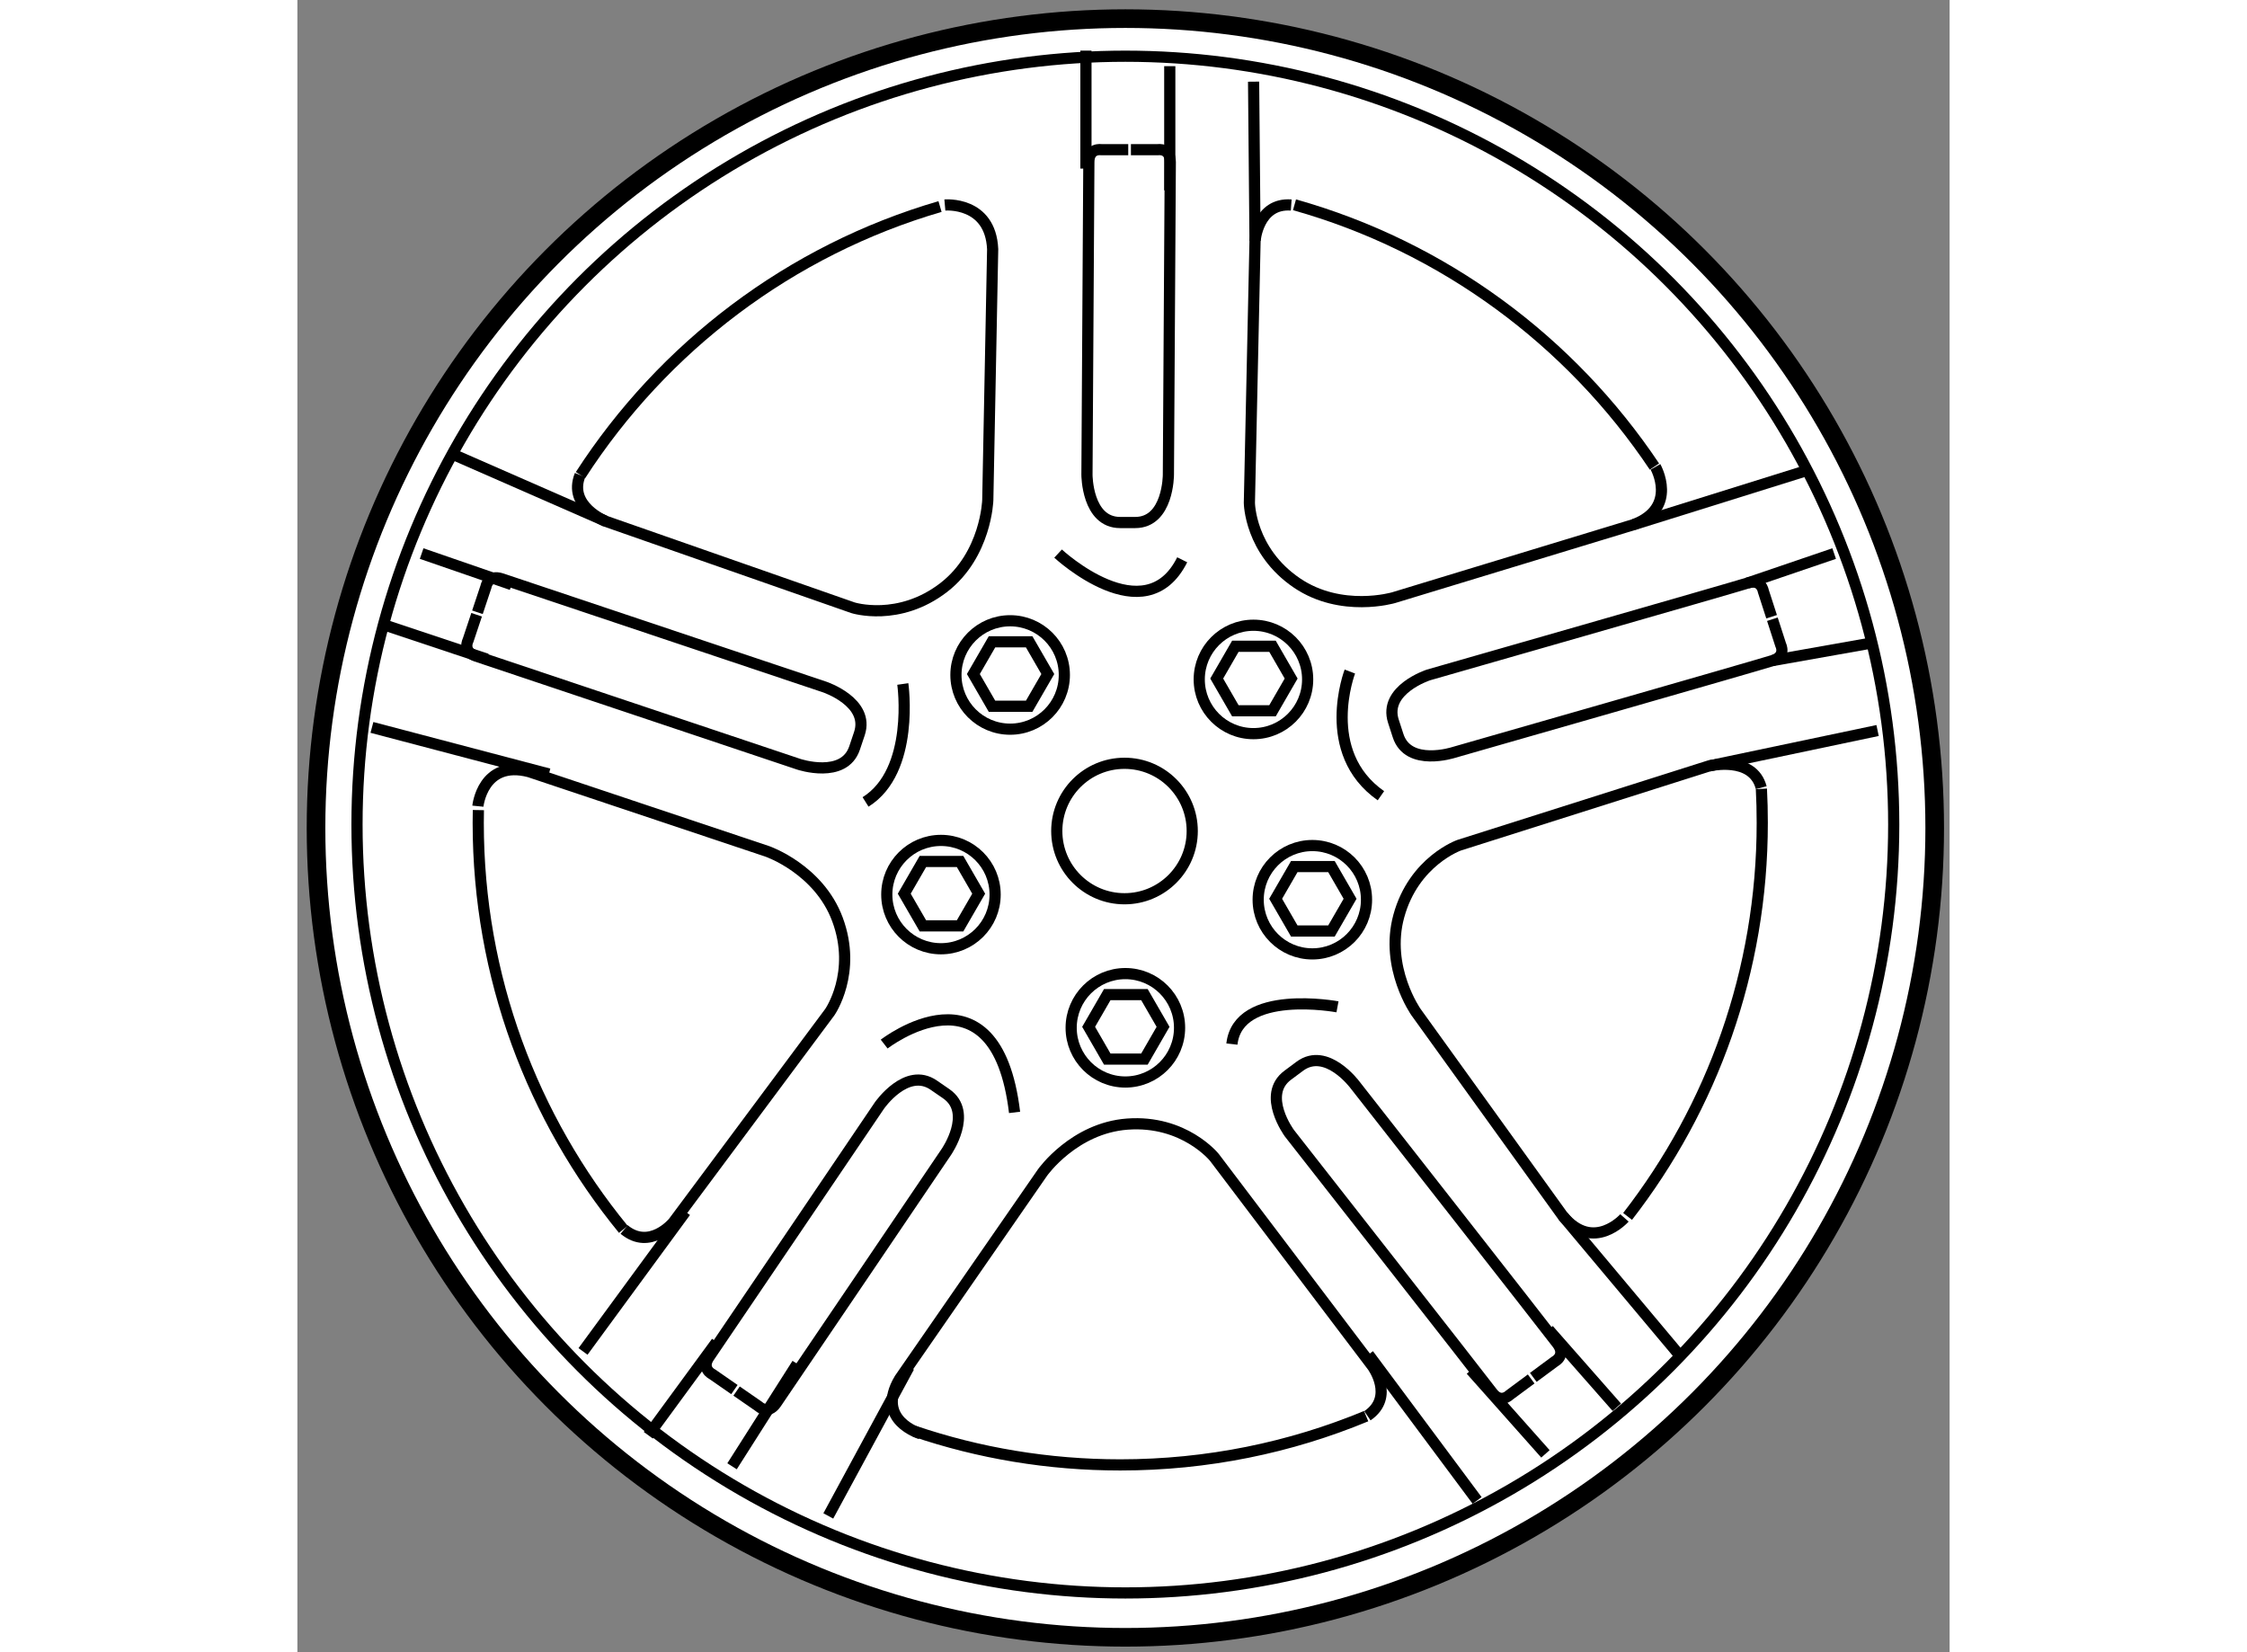 <?xml version="1.0" encoding="utf-8"?>
<!-- Generator: Adobe Illustrator 15.1.0, SVG Export Plug-In . SVG Version: 6.00 Build 0)  -->
<!DOCTYPE svg PUBLIC "-//W3C//DTD SVG 1.1//EN" "http://www.w3.org/Graphics/SVG/1.1/DTD/svg11.dtd">
<svg version="1.1" xmlns="http://www.w3.org/2000/svg" xmlns:xlink="http://www.w3.org/1999/xlink" x="0px" y="0px" width="244.8px"
	 height="180px" viewBox="127.173 129.048 44.35 44.35" enable-background="new 0 0 244.8 180" xml:space="preserve">
	
<rect x="127.173" y="129.048" width="44.35" height="44.35" fill="#808080" stroke="none"/>
	
<g><circle fill="#FFFFFF" stroke="#000000" stroke-width="0.5" cx="149.398" cy="151.273" r="21.725"></circle><circle fill="none" stroke="#000000" stroke-width="0.3" cx="149.375" cy="151.355" r="1.818"></circle><circle fill="none" stroke="#000000" stroke-width="0.3" cx="146.305" cy="147.166" r="1.455"></circle><polygon fill="none" stroke="#000000" stroke-width="0.3" points="145.818,148.006 145.318,147.141 145.818,146.276 
					146.816,146.276 147.316,147.141 146.816,148.006 			"></polygon><circle fill="none" stroke="#000000" stroke-width="0.3" cx="144.448" cy="153.061" r="1.454"></circle><polygon fill="none" stroke="#000000" stroke-width="0.3" points="143.963,153.901 143.463,153.037 143.963,152.172 
					144.961,152.172 145.461,153.037 144.961,153.901 			"></polygon><circle fill="none" stroke="#000000" stroke-width="0.3" cx="149.398" cy="156.637" r="1.455"></circle><polygon fill="none" stroke="#000000" stroke-width="0.3" points="148.912,157.477 148.412,156.611 148.912,155.746 
					149.91,155.746 150.41,156.611 149.91,157.477 			"></polygon><circle fill="none" stroke="#000000" stroke-width="0.3" cx="154.417" cy="153.199" r="1.454"></circle><polygon fill="none" stroke="#000000" stroke-width="0.3" points="153.932,154.039 153.432,153.174 153.932,152.309 
					154.93,152.309 155.43,153.174 154.93,154.039 			"></polygon><circle fill="none" stroke="#000000" stroke-width="0.3" cx="152.836" cy="147.286" r="1.455"></circle><polygon fill="none" stroke="#000000" stroke-width="0.3" points="152.35,148.127 151.85,147.262 152.35,146.396 
					153.348,146.396 153.848,147.262 153.348,148.127 			"></polygon><path fill="none" stroke="#000000" stroke-width="0.3" d="M149.547,133.066h0.723c0,0,0.334-0.056,0.334,0.334
					c0,0.391-0.051,8.393-0.051,8.393s0,1.281-0.891,1.281h-0.404c-0.891,0-0.891-1.281-0.891-1.281s0.051-8.002,0.051-8.393
					c0-0.39,0.334-0.334,0.334-0.334h0.723"></path><circle fill="none" stroke="#000000" stroke-width="0.3" cx="149.398" cy="151.182" r="20.625"></circle><path fill="none" stroke="#000000" stroke-width="0.3" d="M134.773,141.8c2.221-3.438,5.631-6.036,9.65-7.208"></path><path fill="none" stroke="#000000" stroke-width="0.3" d="M135.922,162.047c-2.434-2.973-3.895-6.771-3.895-10.91
					c0-0.115,0.002-0.23,0.004-0.344"></path><path fill="none" stroke="#000000" stroke-width="0.3" d="M155.861,167.061c-2.033,0.844-4.262,1.309-6.6,1.309
					c-1.936,0-3.797-0.318-5.533-0.907"></path><path fill="none" stroke="#000000" stroke-width="0.3" d="M166.471,150.223c0.016,0.303,0.023,0.607,0.023,0.914
					c0,3.98-1.35,7.646-3.615,10.563"></path><path fill="none" stroke="#000000" stroke-width="0.3" d="M153.938,134.545c4,1.125,7.408,3.656,9.662,7.027"></path><path fill="none" stroke="#000000" stroke-width="0.3" d="M144.553,134.551c0,0,1.223-0.109,1.283,1.184l-0.131,6.738
					c0,0-0.041,1.459-1.178,2.342c-1.211,0.938-2.441,0.547-2.441,0.547l-6.637-2.321c0,0-1.025-0.407-0.688-1.241"></path><path fill="none" stroke="#000000" stroke-width="0.3" d="M132.006,145.483l0.229-0.687c0,0,0.053-0.335,0.424-0.211
					c0.369,0.123,8.666,2.904,8.666,2.904s1.215,0.406,0.934,1.251l-0.129,0.384c-0.283,0.846-1.498,0.439-1.498,0.439
					s-8.297-2.781-8.666-2.904c-0.371-0.123-0.211-0.424-0.211-0.424l0.229-0.686"></path><path fill="none" stroke="#000000" stroke-width="0.3" d="M132.018,150.688c0,0,0.125-1.253,1.377-0.925l6.391,2.138
					c0,0,1.381,0.475,1.883,1.824c0.535,1.435-0.205,2.492-0.205,2.492l-4.199,5.641c0,0-0.629,0.766-1.322,0.193"></path><path fill="none" stroke="#000000" stroke-width="0.3" d="M138.904,166.348l-0.594-0.412c0,0-0.307-0.145-0.084-0.465
					c0.221-0.32,4.57-6.747,4.57-6.747s0.729-1.053,1.461-0.546l0.334,0.23c0.732,0.508,0.002,1.561,0.002,1.561
					s-4.348,6.427-4.57,6.747c-0.221,0.32-0.465,0.084-0.465,0.084l-0.596-0.412"></path><path fill="none" stroke="#000000" stroke-width="0.3" d="M143.898,167.533c0,0-1.225-0.361-0.559-1.472l3.836-5.54
					c0,0,0.842-1.193,2.277-1.299c1.527-0.113,2.336,0.894,2.336,0.894l4.244,5.606c0,0,0.605,0.822-0.137,1.329"></path><path fill="none" stroke="#000000" stroke-width="0.3" d="M160.291,166.063l-0.582,0.431c0,0-0.236,0.243-0.467-0.069
					c-0.232-0.313-5.439-6.956-5.439-6.956s-0.762-1.03-0.045-1.56l0.324-0.241c0.717-0.529,1.479,0.5,1.479,0.5
					s5.207,6.643,5.439,6.955c0.23,0.313-0.07,0.468-0.07,0.468l-0.582,0.43"></path><path fill="none" stroke="#000000" stroke-width="0.3" d="M162.795,161.74c0,0-0.832,0.943-1.656-0.055l-3.938-5.467
					c0,0-0.844-1.192-0.463-2.58c0.404-1.478,1.623-1.903,1.623-1.903l6.701-2.126c0,0,1.176-0.289,1.404,0.582"></path><path fill="none" stroke="#000000" stroke-width="0.3" d="M166.766,145.67l0.223,0.689c0,0,0.156,0.301-0.215,0.42
					c-0.369,0.121-8.564,2.467-8.564,2.467s-1.219,0.396-1.492-0.453l-0.125-0.385c-0.275-0.848,0.943-1.243,0.943-1.243
					s8.193-2.346,8.564-2.466s0.422,0.215,0.422,0.215l0.223,0.689"></path><path fill="none" stroke="#000000" stroke-width="0.3" d="M163.627,141.58c0,0,0.625,1.093-0.586,1.551l-6.445,1.961
					c0,0-1.4,0.413-2.592-0.395c-1.268-0.86-1.277-2.151-1.277-2.151l0.152-7.03c0,0,0.074-1.03,0.971-0.965"></path><path fill="none" stroke="#000000" stroke-width="0.3" d="M142.924,157.074c0,0,3-2.332,3.5,1.834"></path><path fill="none" stroke="#000000" stroke-width="0.3" d="M155.092,156.074c0,0-2.666-0.5-2.834,1"></path><path fill="none" stroke="#000000" stroke-width="0.3" d="M155.424,147.074c0,0-0.832,2.168,0.834,3.334"></path><path fill="none" stroke="#000000" stroke-width="0.3" d="M147.592,143.908c0,0,2.332,2.166,3.332,0.166"></path><path fill="none" stroke="#000000" stroke-width="0.3" d="M143.424,147.408c0,0,0.334,2.332-1,3.166"></path><line fill="none" stroke="#000000" stroke-width="0.3" x1="148.34" y1="133.573" x2="148.34" y2="130.407"></line><line fill="none" stroke="#000000" stroke-width="0.3" x1="150.59" y1="134.157" x2="150.59" y2="130.824"></line><line fill="none" stroke="#000000" stroke-width="0.3" x1="152.879" y1="135.516" x2="152.84" y2="131.24"></line><line fill="none" stroke="#000000" stroke-width="0.3" x1="163.041" y1="143.131" x2="167.758" y2="141.657"></line><line fill="none" stroke="#000000" stroke-width="0.3" x1="165.063" y1="149.609" x2="169.59" y2="148.657"></line><line fill="none" stroke="#000000" stroke-width="0.3" x1="161.139" y1="161.686" x2="164.258" y2="165.407"></line><line fill="none" stroke="#000000" stroke-width="0.3" x1="155.924" y1="165.407" x2="158.84" y2="169.324"></line><line fill="none" stroke="#000000" stroke-width="0.3" x1="143.59" y1="165.74" x2="141.424" y2="169.74"></line><line fill="none" stroke="#000000" stroke-width="0.3" x1="137.59" y1="161.574" x2="134.84" y2="165.324"></line><line fill="none" stroke="#000000" stroke-width="0.3" x1="133.924" y1="149.824" x2="129.174" y2="148.574"></line><line fill="none" stroke="#000000" stroke-width="0.3" x1="135.449" y1="143.04" x2="131.34" y2="141.24"></line><line fill="none" stroke="#000000" stroke-width="0.3" x1="132.924" y1="144.741" x2="130.508" y2="143.907"></line><line fill="none" stroke="#000000" stroke-width="0.3" x1="132.258" y1="146.74" x2="129.508" y2="145.824"></line><line fill="none" stroke="#000000" stroke-width="0.3" x1="138.424" y1="165.074" x2="136.592" y2="167.574"></line><line fill="none" stroke="#000000" stroke-width="0.3" x1="140.59" y1="165.657" x2="138.84" y2="168.407"></line><line fill="none" stroke="#000000" stroke-width="0.3" x1="158.674" y1="165.824" x2="160.674" y2="168.074"></line><line fill="none" stroke="#000000" stroke-width="0.3" x1="160.758" y1="164.74" x2="162.59" y2="166.823"></line><line fill="none" stroke="#000000" stroke-width="0.3" x1="166.1" y1="144.699" x2="168.424" y2="143.907"></line><line fill="none" stroke="#000000" stroke-width="0.3" x1="166.773" y1="146.779" x2="169.34" y2="146.324"></line></g>


</svg>